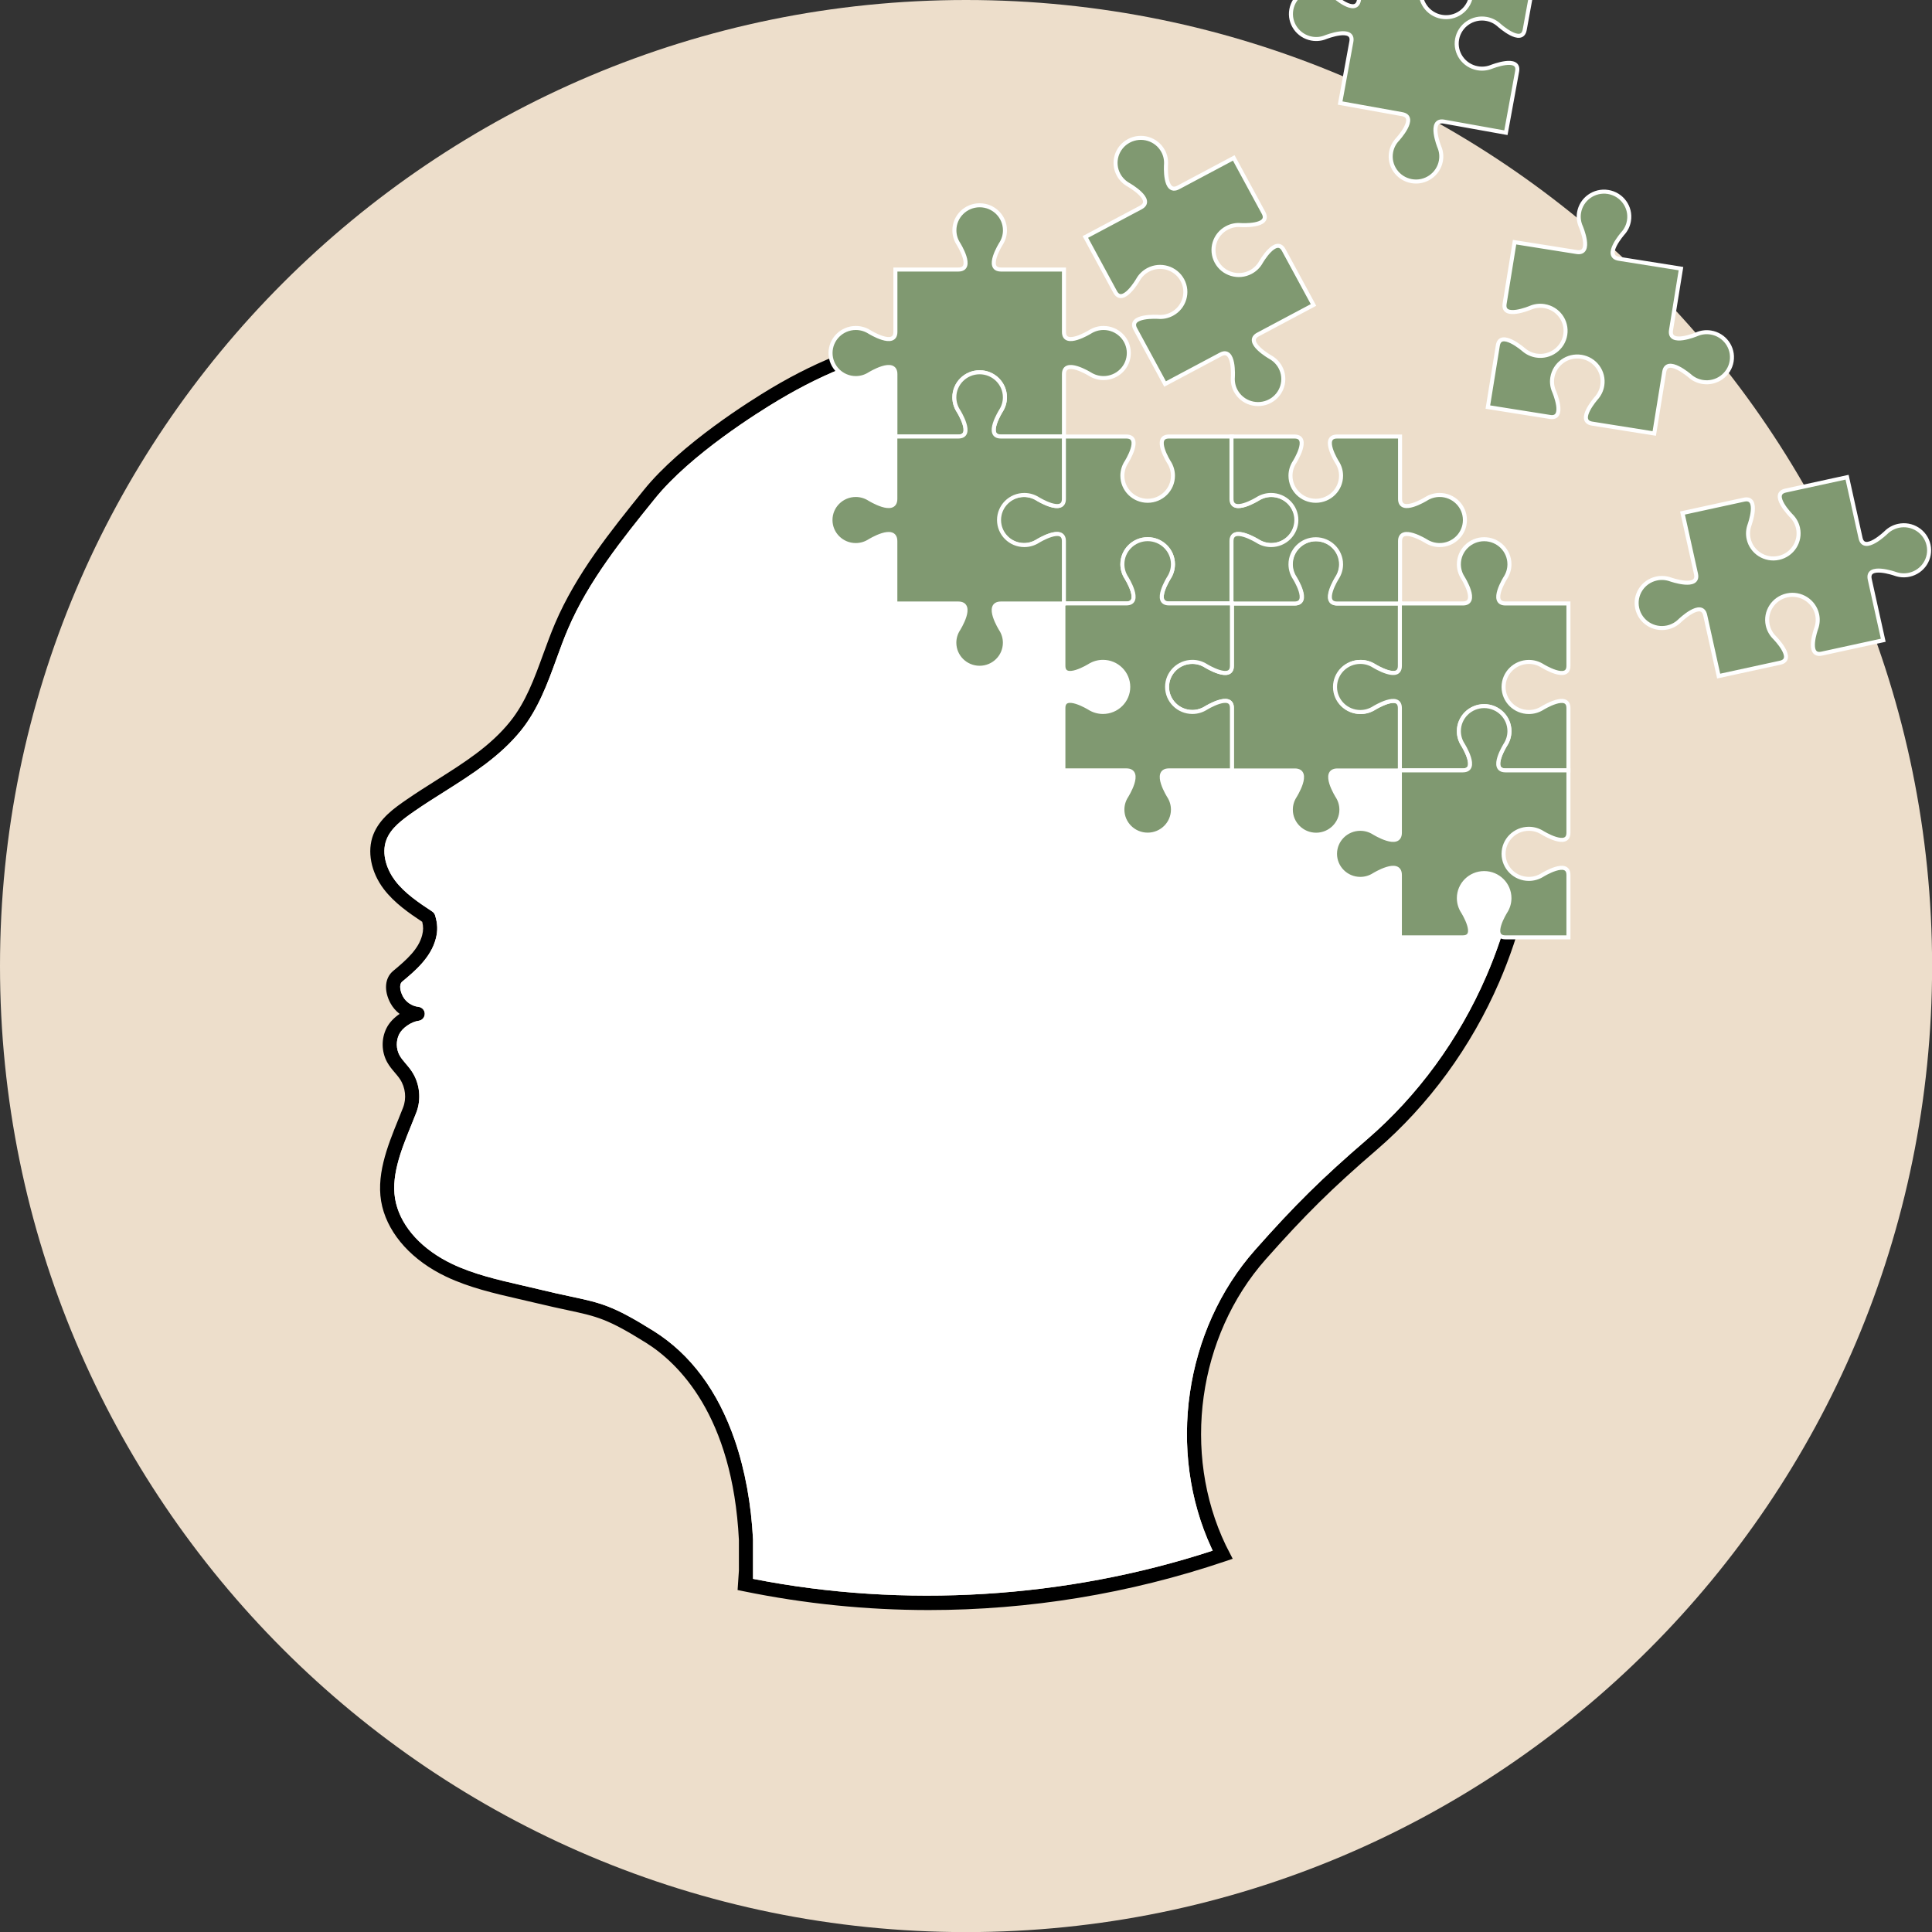 <?xml version="1.0" encoding="UTF-8"?> <svg xmlns="http://www.w3.org/2000/svg" width="480" height="480" viewBox="0 0 480 480" fill="none"><rect x="0" y="0" width="480" height="480" fill="#333333" stroke="none"/> <g clip-path="url(#clip0_468_8896)"> <path d="M240.012 480.025C372.568 480.025 480.025 372.568 480.025 240.012C480.025 107.457 372.568 0 240.012 0C107.457 0 0 107.457 0 240.012C0 372.568 107.457 480.025 240.012 480.025Z" fill="#EDDECB"></path> <g clip-path="url(#clip1_468_8896)"> <path d="M375.316 224.623C373.802 230.735 371.779 236.748 369.246 242.579C362.469 258.235 352.24 272.224 339.691 283.045C328.457 292.716 321.68 299.402 311.805 310.559C294.204 330.435 289.889 360.599 300.981 384.595L301.236 385.142C301.236 385.142 301.264 385.212 301.293 385.254C264.918 397.168 224.51 399.649 187.088 392.262V382.577C187.088 382.577 187.088 382.521 187.088 382.493C186.65 373.718 185.094 365.196 182.575 357.852C178.359 345.559 171.554 336.42 162.372 330.673C152.256 324.352 149.384 323.735 141.715 322.095C141.686 322.089 141.657 322.083 141.628 322.076C139.485 321.619 137.075 321.104 133.976 320.343C132.547 319.993 131.104 319.67 129.661 319.334C129.585 319.316 129.51 319.299 129.434 319.282C123.662 317.952 117.707 316.581 112.386 314.05C105.001 310.545 99.893 305.051 98.394 298.968C96.837 292.702 99.582 285.932 102.242 279.386C102.638 278.391 103.048 277.41 103.416 276.443C104.718 273.121 104.307 269.196 102.327 266.211C101.867 265.507 101.339 264.885 100.823 264.277C100.815 264.268 100.807 264.258 100.799 264.248C100.78 264.227 100.762 264.205 100.744 264.184C100.17 263.507 99.627 262.867 99.257 262.174C98.394 260.604 98.365 258.544 99.172 256.946C99.964 255.376 102.185 253.848 104.01 253.61C104.887 253.498 105.538 252.741 105.524 251.858C105.524 250.975 104.831 250.246 103.954 250.148C102.369 249.979 100.855 248.97 100.105 247.569C99.412 246.279 99.073 244.583 99.936 243.868C99.959 243.849 99.983 243.829 100.007 243.809C103 241.32 107.076 237.929 108.283 233.159C108.792 231.197 108.736 229.529 108.099 227.427C107.986 227.034 107.731 226.698 107.392 226.474C104.024 224.245 100.544 221.932 98.153 218.778C96.215 216.213 94.63 212.191 96.017 208.602C97.12 205.743 99.837 203.696 103.02 201.496C105.411 199.842 107.929 198.244 110.363 196.716C110.388 196.7 110.413 196.684 110.438 196.668C117.22 192.38 124.233 187.946 129.477 181.438C133.707 176.168 136.028 169.818 138.263 163.665C138.275 163.632 138.287 163.598 138.299 163.565C139.179 161.143 140.088 158.642 141.107 156.278C146.214 144.322 154.59 133.936 162.697 123.9C171.582 112.883 188.489 102.356 193.455 99.399C199.595 95.74 205.382 92.923 211.07 90.764C210.051 90.19 209.513 88.886 209.655 87.639C203.868 89.825 197.898 92.699 191.644 96.427C186.551 99.469 169.205 110.276 159.952 121.741C151.704 131.959 143.172 142.528 137.881 154.933C136.82 157.414 135.886 160.007 134.967 162.502C132.731 168.655 130.609 174.458 126.732 179.279C121.837 185.363 115.357 189.456 108.481 193.801C106.019 195.357 103.473 196.968 101.011 198.664C98.026 200.725 94.319 203.304 92.734 207.383C91.15 211.49 92.14 216.662 95.352 220.895C97.969 224.329 101.605 226.838 104.902 229.025C105.199 230.23 105.185 231.155 104.887 232.332C104.01 235.767 101.11 238.388 97.686 241.219C95.592 242.957 95.323 246.097 97.007 249.237C97.573 250.274 98.351 251.185 99.285 251.9C97.898 252.839 96.71 254.072 96.045 255.404C94.701 258.039 94.757 261.277 96.172 263.87C96.724 264.879 97.431 265.706 98.111 266.505C98.577 267.066 99.03 267.584 99.384 268.131C100.742 270.191 101.039 272.911 100.134 275.195C99.766 276.149 99.37 277.116 98.974 278.097C96.243 284.825 93.159 292.436 94.97 299.795C96.724 306.887 102.511 313.223 110.858 317.189C116.602 319.908 122.827 321.338 128.855 322.726C130.283 323.048 131.712 323.385 133.127 323.721C136.311 324.492 138.886 325.039 140.965 325.487C148.393 327.085 150.897 327.618 160.49 333.603C168.441 338.579 182.023 351.558 183.58 382.619V390.188L183.254 395.038L184.754 395.346C199.935 398.458 215.342 400.014 230.75 400.014C255.651 400.014 280.551 395.963 304.349 387.917L306.259 387.272L304.533 383.894C293.568 360.991 297.572 331.949 314.465 312.872C324.227 301.855 330.919 295.239 342.011 285.694C354.971 274.537 365.511 260.113 372.486 243.98C375.132 237.855 377.254 231.534 378.825 225.114C377.665 224.932 376.49 224.778 375.33 224.651L375.316 224.623Z" fill="black"></path> <path d="M369.246 242.579C371.779 236.748 373.802 230.735 375.316 224.623L375.33 224.651C376.49 224.778 377.665 224.932 378.825 225.114L366.129 200.376L230.75 87.639H209.655C209.513 88.886 210.051 90.19 211.07 90.764C205.382 92.923 199.595 95.74 193.455 99.399C188.489 102.356 171.582 112.883 162.697 123.9C154.59 133.936 146.214 144.322 141.107 156.278C140.088 158.642 139.179 161.143 138.299 163.565L138.263 163.665C136.028 169.818 133.707 176.168 129.477 181.438C124.233 187.946 117.22 192.38 110.438 196.668L110.363 196.716C107.929 198.244 105.411 199.842 103.02 201.496C99.837 203.696 97.12 205.743 96.017 208.602C94.63 212.191 96.215 216.213 98.153 218.778C100.544 221.932 104.024 224.245 107.392 226.474C107.731 226.698 107.986 227.034 108.099 227.427C108.736 229.529 108.792 231.197 108.283 233.159C107.076 237.929 103 241.32 100.007 243.809L99.936 243.868C99.073 244.583 99.412 246.279 100.105 247.569C100.855 248.97 102.369 249.979 103.954 250.148C104.831 250.246 105.524 250.975 105.524 251.858C105.538 252.741 104.887 253.498 104.01 253.61C102.185 253.848 99.964 255.376 99.172 256.946C98.365 258.544 98.394 260.604 99.257 262.174C99.627 262.867 100.17 263.507 100.744 264.184L100.799 264.248L100.823 264.277C101.339 264.885 101.867 265.507 102.327 266.211C104.307 269.196 104.718 273.121 103.416 276.443C103.048 277.41 102.638 278.391 102.242 279.386C99.582 285.932 96.837 292.702 98.394 298.968C99.893 305.051 105.001 310.545 112.386 314.05C117.707 316.581 123.662 317.952 129.434 319.282L129.661 319.334C131.104 319.67 132.547 319.993 133.976 320.343C137.075 321.104 139.485 321.619 141.628 322.076L141.715 322.095C149.384 323.735 152.256 324.352 162.372 330.673C171.554 336.42 178.359 345.559 182.575 357.852C185.094 365.196 186.65 373.718 187.088 382.493V382.577V392.262C224.51 399.649 264.918 397.168 301.293 385.254C301.264 385.212 301.236 385.142 301.236 385.142L300.981 384.595C289.889 360.599 294.204 330.435 311.805 310.559C321.68 299.402 328.457 292.716 339.691 283.045C352.24 272.224 362.469 258.235 369.246 242.579Z" fill="white"></path> <path d="M398.08 95.782C397.882 97.002 397.33 98.081 396.566 98.936C396.566 98.936 391.572 104.613 395.547 105.244L410.997 107.697L413.473 92.39C414.11 88.452 419.84 93.4 419.84 93.4C420.703 94.171 421.792 94.703 423.023 94.899C426.447 95.446 429.673 93.133 430.225 89.741C430.776 86.349 428.442 83.153 425.018 82.607C423.787 82.411 422.585 82.593 421.524 83.055C421.524 83.055 414.52 85.985 415.157 82.046L417.633 66.74L402.183 64.287C398.207 63.656 403.202 57.98 403.202 57.98C403.98 57.124 404.517 56.045 404.715 54.826C405.267 51.434 402.933 48.238 399.509 47.691C396.085 47.145 392.859 49.457 392.307 52.849C392.109 54.069 392.293 55.26 392.76 56.312C392.76 56.312 395.731 63.25 391.742 62.619L376.292 60.166L373.816 75.472C373.179 79.411 380.183 76.481 380.183 76.481C381.244 76.019 382.446 75.851 383.677 76.047C387.101 76.594 389.435 79.775 388.884 83.181C388.332 86.573 385.12 88.886 381.682 88.34C380.451 88.143 379.362 87.597 378.499 86.84C378.499 86.84 372.769 81.892 372.132 85.831L369.656 101.137L385.106 103.59C389.096 104.22 386.125 97.282 386.125 97.282C385.658 96.231 385.474 95.04 385.672 93.806C386.224 90.414 389.435 88.101 392.873 88.648C396.297 89.195 398.632 92.376 398.08 95.782Z" fill="#809971" stroke="white" stroke-miterlimit="10"></path> <path d="M338.09 164.451C339.335 164.451 340.495 164.815 341.472 165.432C341.472 165.432 347.923 169.427 347.923 165.432V149.93H332.275C328.243 149.93 332.275 143.538 332.275 143.538C332.898 142.571 333.266 141.422 333.266 140.188C333.266 136.754 330.45 133.965 326.984 133.965C323.517 133.965 320.702 136.754 320.702 140.188C320.702 141.422 321.07 142.571 321.692 143.538C321.692 143.538 325.725 149.93 321.692 149.93H306.044V165.432C306.044 169.427 299.593 165.432 299.593 165.432C298.617 164.815 297.457 164.451 296.211 164.451C292.745 164.451 289.93 167.24 289.93 170.674C289.93 174.109 292.745 176.898 296.211 176.898C297.457 176.898 298.617 176.533 299.593 175.917C299.593 175.917 306.044 171.922 306.044 175.917V191.419H321.692C325.725 191.419 321.692 197.811 321.692 197.811C321.07 198.778 320.702 199.927 320.702 201.161C320.702 204.595 323.517 207.384 326.984 207.384C330.45 207.384 333.266 204.595 333.266 201.161C333.266 199.927 332.898 198.778 332.275 197.811C332.275 197.811 328.243 191.419 332.275 191.419H347.923V175.917C347.923 171.922 341.472 175.917 341.472 175.917C340.495 176.533 339.335 176.898 338.09 176.898C334.624 176.898 331.808 174.109 331.808 170.674C331.808 167.24 334.624 164.451 338.09 164.451Z" fill="#809971" stroke="white" stroke-miterlimit="10"></path> <path d="M249.68 98.713C249.68 99.946 249.312 101.095 248.689 102.063C248.689 102.063 244.657 108.454 248.689 108.454H264.337V92.952C264.337 88.957 270.789 92.952 270.789 92.952C271.765 93.569 272.925 93.933 274.17 93.933C277.636 93.933 280.452 91.144 280.452 87.71C280.452 84.275 277.636 81.486 274.17 81.486C272.925 81.486 271.765 81.851 270.789 82.467C270.789 82.467 264.337 86.462 264.337 82.467V66.965H248.689C244.657 66.965 248.689 60.573 248.689 60.573C249.312 59.606 249.68 58.457 249.68 57.223C249.68 53.789 246.864 51 243.398 51C239.932 51 237.116 53.789 237.116 57.223C237.116 58.457 237.484 59.606 238.106 60.573C238.106 60.573 242.139 66.965 238.106 66.965H222.459V82.467C222.459 86.462 216.007 82.467 216.007 82.467C215.031 81.851 213.871 81.486 212.626 81.486C209.159 81.486 206.344 84.275 206.344 87.71C206.344 91.144 209.159 93.933 212.626 93.933C213.871 93.933 215.031 93.569 216.007 92.952C216.007 92.952 222.459 88.957 222.459 92.952V108.454H238.106C242.139 108.454 238.106 102.063 238.106 102.063C237.484 101.095 237.116 99.946 237.116 98.713C237.116 95.279 239.932 92.489 243.398 92.489C246.864 92.489 249.68 95.279 249.68 98.713Z" fill="#809971" stroke="white" stroke-miterlimit="10"></path> <path d="M315.905 122.974C314.66 122.974 313.499 123.339 312.523 123.956C312.523 123.956 306.072 127.95 306.072 123.956V108.453H290.424C286.391 108.453 290.424 114.845 290.424 114.845C291.046 115.812 291.414 116.961 291.414 118.195C291.414 121.629 288.599 124.418 285.132 124.418C281.666 124.418 278.85 121.629 278.85 118.195C278.85 116.961 279.218 115.812 279.841 114.845C279.841 114.845 283.873 108.453 279.841 108.453H264.193V123.956C264.193 127.95 257.741 123.956 257.741 123.956C256.765 123.339 255.605 122.974 254.36 122.974C250.894 122.974 248.078 125.764 248.078 129.198C248.078 132.632 250.894 135.421 254.36 135.421C255.605 135.421 256.765 135.057 257.741 134.44C257.741 134.44 264.193 130.445 264.193 134.44V149.942H279.841C283.873 149.942 279.841 143.551 279.841 143.551C279.218 142.584 278.85 141.434 278.85 140.201C278.85 136.767 281.666 133.977 285.132 133.977C288.599 133.977 291.414 136.767 291.414 140.201C291.414 141.434 291.046 142.584 290.424 143.551C290.424 143.551 286.391 149.942 290.424 149.942H306.072V134.44C306.072 130.445 312.523 134.44 312.523 134.44C313.499 135.057 314.66 135.421 315.905 135.421C319.371 135.421 322.186 132.632 322.186 129.198C322.186 125.764 319.371 122.974 315.905 122.974Z" fill="#809971" stroke="white" stroke-miterlimit="10"></path> <path d="M318.086 91.227C317.491 90.133 316.614 89.292 315.61 88.732C315.61 88.732 309.002 84.989 312.554 83.097L326.334 75.766L318.934 62.114C317.024 58.596 313.261 65.142 313.261 65.142C312.695 66.151 311.846 67.006 310.743 67.595C307.687 69.221 303.881 68.085 302.24 65.058C300.598 62.03 301.744 58.26 304.8 56.634C305.904 56.045 307.092 55.821 308.253 55.919C308.253 55.919 315.836 56.409 313.926 52.891L306.526 39.239L292.746 46.57C289.195 48.462 289.69 40.949 289.69 40.949C289.775 39.8 289.563 38.622 288.969 37.529C287.327 34.501 283.521 33.366 280.465 34.992C277.409 36.618 276.263 40.388 277.905 43.416C278.499 44.509 279.376 45.35 280.381 45.911C280.381 45.911 286.988 49.653 283.437 51.546L269.656 58.876L277.056 72.528C278.966 76.047 282.729 69.501 282.729 69.501C283.295 68.492 284.144 67.637 285.248 67.048C288.304 65.422 292.109 66.557 293.751 69.585C295.392 72.613 294.246 76.383 291.19 78.009C290.086 78.598 288.898 78.822 287.738 78.724C287.738 78.724 280.154 78.233 282.064 81.751L289.464 95.404L303.244 88.073C306.795 86.181 306.3 93.694 306.3 93.694C306.215 94.843 306.427 96.02 307.022 97.114C308.663 100.141 312.469 101.277 315.525 99.651C318.581 98.025 319.727 94.254 318.086 91.227Z" fill="#809971" stroke="white" stroke-miterlimit="10"></path> <path d="M353.073 -3.021C353.299 -4.24 353.865 -5.305 354.657 -6.146C354.657 -6.146 359.779 -11.725 355.803 -12.44L340.41 -15.201L337.623 0.049C336.901 3.988 331.285 -1.086 331.285 -1.086C330.436 -1.871 329.36 -2.432 328.13 -2.656C324.72 -3.273 321.452 -1.016 320.829 2.362C320.207 5.74 322.484 8.978 325.894 9.594C327.125 9.819 328.328 9.664 329.403 9.216C329.403 9.216 336.463 6.427 335.741 10.351L332.954 25.601L348.347 28.363C352.323 29.077 347.201 34.642 347.201 34.642C346.409 35.483 345.843 36.548 345.617 37.768C344.994 41.146 347.272 44.384 350.682 45C354.091 45.617 357.36 43.36 357.982 39.982C358.209 38.763 358.053 37.572 357.6 36.506C357.6 36.506 354.785 29.512 358.746 30.213L374.139 32.974L376.927 17.724C377.648 13.785 370.588 16.589 370.588 16.589C369.513 17.023 368.31 17.177 367.079 16.953C363.67 16.336 361.392 13.098 362.014 9.72C362.637 6.342 365.905 4.086 369.315 4.702C370.546 4.927 371.621 5.487 372.47 6.272C372.47 6.272 378.101 11.332 378.808 7.408L381.596 -7.842L366.202 -10.604C362.227 -11.319 365.056 -4.324 365.056 -4.324C365.495 -3.259 365.651 -2.068 365.438 -0.848C364.816 2.53 361.548 4.787 358.138 4.17C354.728 3.553 352.45 0.315 353.073 -3.063V-3.021Z" fill="#809971" stroke="white" stroke-miterlimit="10"></path> <path d="M315.794 135.421C314.549 135.421 313.389 135.057 312.413 134.44C312.413 134.44 305.961 130.445 305.961 134.44V149.942H321.609C325.641 149.942 321.609 143.551 321.609 143.551C320.986 142.584 320.618 141.434 320.618 140.201C320.618 136.767 323.434 133.977 326.9 133.977C330.367 133.977 333.182 136.767 333.182 140.201C333.182 141.434 332.814 142.584 332.192 143.551C332.192 143.551 328.159 149.942 332.192 149.942H347.84V134.44C347.84 130.445 354.291 134.44 354.291 134.44C355.267 135.057 356.428 135.421 357.673 135.421C361.139 135.421 363.954 132.632 363.954 129.198C363.954 125.764 361.139 122.974 357.673 122.974C356.428 122.974 355.267 123.339 354.291 123.956C354.291 123.956 347.84 127.95 347.84 123.956V108.453H332.192C328.159 108.453 332.192 114.845 332.192 114.845C332.814 115.812 333.182 116.961 333.182 118.195C333.182 121.629 330.367 124.418 326.9 124.418C323.434 124.418 320.618 121.629 320.618 118.195C320.618 116.961 320.986 115.812 321.609 114.845C321.609 114.845 325.641 108.453 321.609 108.453H305.961V123.956C305.961 127.95 312.413 123.956 312.413 123.956C313.389 123.339 314.549 122.974 315.794 122.974C319.26 122.974 322.076 125.764 322.076 129.198C322.076 132.632 319.26 135.421 315.794 135.421Z" fill="#809971" stroke="white" stroke-miterlimit="10"></path> <path d="M414.251 155.887C415.468 155.621 416.529 155.018 417.349 154.205C417.349 154.205 422.782 148.935 423.645 152.831L426.998 167.969L442.278 164.647C446.212 163.792 440.892 158.41 440.892 158.41C440.071 157.597 439.463 156.546 439.194 155.34C438.444 151.99 440.595 148.668 443.976 147.925C447.358 147.183 450.711 149.313 451.461 152.663C451.729 153.868 451.616 155.074 451.22 156.153C451.22 156.153 448.659 163.246 452.607 162.391L467.887 159.069L464.533 143.931C463.67 140.034 470.829 142.557 470.829 142.557C471.919 142.95 473.136 143.062 474.352 142.795C477.734 142.052 479.884 138.745 479.134 135.381C478.385 132.031 475.046 129.9 471.65 130.643C470.433 130.909 469.372 131.512 468.552 132.325C468.552 132.325 463.119 137.595 462.256 133.699L458.902 118.561L443.622 121.882C439.689 122.738 445.009 128.12 445.009 128.12C445.83 128.933 446.438 129.984 446.707 131.19C447.457 134.54 445.306 137.861 441.925 138.604C438.543 139.347 435.19 137.217 434.44 133.867C434.171 132.661 434.285 131.456 434.681 130.377C434.681 130.377 437.242 123.284 433.294 124.139L418.014 127.461L421.367 142.599C422.23 146.496 415.071 143.973 415.071 143.973C413.982 143.58 412.765 143.468 411.549 143.734C408.167 144.477 406.017 147.785 406.766 151.149C407.516 154.499 410.855 156.63 414.251 155.887Z" fill="#809971" stroke="white" stroke-miterlimit="10"></path> <path d="M379.84 164.451C381.085 164.451 382.245 164.815 383.222 165.432C383.222 165.432 389.673 169.427 389.673 165.432V149.93H374.025C369.993 149.93 374.025 143.538 374.025 143.538C374.648 142.571 375.016 141.422 375.016 140.188C375.016 136.754 372.2 133.965 368.734 133.965C365.267 133.965 362.452 136.754 362.452 140.188C362.452 141.422 362.82 142.571 363.442 143.538C363.442 143.538 367.475 149.93 363.442 149.93H347.794V165.432C347.794 169.427 341.343 165.432 341.343 165.432C340.367 164.815 339.207 164.451 337.961 164.451C334.495 164.451 331.68 167.24 331.68 170.674C331.68 174.109 334.495 176.898 337.961 176.898C339.207 176.898 340.367 176.533 341.343 175.917C341.343 175.917 347.794 171.922 347.794 175.917V191.419H363.442C367.475 191.419 363.442 185.027 363.442 185.027C362.82 184.06 362.452 182.911 362.452 181.678C362.452 178.243 365.267 175.454 368.734 175.454C372.2 175.454 375.016 178.243 375.016 181.678C375.016 182.911 374.648 184.06 374.025 185.027C374.025 185.027 369.993 191.419 374.025 191.419H389.673V175.917C389.673 171.922 383.222 175.917 383.222 175.917C382.245 176.533 381.085 176.898 379.84 176.898C376.374 176.898 373.558 174.109 373.558 170.674C373.558 167.24 376.374 164.451 379.84 164.451Z" fill="#809971" stroke="white" stroke-miterlimit="10"></path> <path d="M291.416 201.145C291.416 199.912 291.049 198.762 290.426 197.795C290.426 197.795 286.394 191.403 290.426 191.403H306.074V175.901C306.074 171.906 299.622 175.901 299.622 175.901C298.646 176.518 297.486 176.882 296.241 176.882C292.775 176.882 289.959 174.093 289.959 170.659C289.959 167.225 292.775 164.435 296.241 164.435C297.486 164.435 298.646 164.8 299.622 165.417C299.622 165.417 306.074 169.411 306.074 165.417V149.914H290.426C286.394 149.914 290.426 143.523 290.426 143.523C291.049 142.555 291.416 141.406 291.416 140.173C291.416 136.739 288.601 133.949 285.135 133.949C281.668 133.949 278.853 136.739 278.853 140.173C278.853 141.406 279.221 142.555 279.843 143.523C279.843 143.523 283.875 149.914 279.843 149.914H264.195V165.417C264.195 169.411 270.647 165.417 270.647 165.417C271.623 164.8 272.783 164.435 274.028 164.435C277.495 164.435 280.31 167.225 280.31 170.659C280.31 174.093 277.495 176.882 274.028 176.882C272.783 176.882 271.623 176.518 270.647 175.901C270.647 175.901 264.195 171.906 264.195 175.901V191.403H279.843C283.875 191.403 279.843 197.795 279.843 197.795C279.221 198.762 278.853 199.912 278.853 201.145C278.853 204.579 281.668 207.368 285.135 207.368C288.601 207.368 291.416 204.579 291.416 201.145Z" fill="#809971" stroke="white" stroke-miterlimit="10"></path> <path d="M254.489 122.974C255.734 122.974 256.894 123.339 257.87 123.956C257.87 123.956 264.322 127.95 264.322 123.956V108.453H248.674C244.641 108.453 248.674 102.062 248.674 102.062C249.296 101.095 249.664 99.945 249.664 98.712C249.664 95.278 246.849 92.488 243.382 92.488C239.916 92.488 237.1 95.278 237.1 98.712C237.1 99.945 237.468 101.095 238.091 102.062C238.091 102.062 242.123 108.453 238.091 108.453H222.443V123.956C222.443 127.95 215.991 123.956 215.991 123.956C215.015 123.339 213.855 122.974 212.61 122.974C209.144 122.974 206.328 125.764 206.328 129.198C206.328 132.632 209.144 135.421 212.61 135.421C213.855 135.421 215.015 135.057 215.991 134.44C215.991 134.44 222.443 130.445 222.443 134.44V149.943H238.091C242.123 149.943 238.091 156.334 238.091 156.334C237.468 157.301 237.1 158.451 237.1 159.684C237.1 163.118 239.916 165.907 243.382 165.907C246.849 165.907 249.664 163.118 249.664 159.684C249.664 158.451 249.296 157.301 248.674 156.334C248.674 156.334 244.641 149.943 248.674 149.943H264.322V134.44C264.322 130.445 257.87 134.44 257.87 134.44C256.894 135.057 255.734 135.421 254.489 135.421C251.022 135.421 248.207 132.632 248.207 129.198C248.207 125.764 251.022 122.974 254.489 122.974Z" fill="#809971" stroke="white" stroke-miterlimit="10"></path> <path d="M379.84 205.912C381.085 205.912 382.245 206.276 383.222 206.893C383.222 206.893 389.673 210.888 389.673 206.893V191.391H374.025C369.993 191.391 374.025 184.999 374.025 184.999C374.648 184.032 375.016 182.883 375.016 181.649C375.016 178.215 372.2 175.426 368.734 175.426C365.267 175.426 362.452 178.215 362.452 181.649C362.452 182.883 362.82 184.032 363.442 184.999C363.442 184.999 367.475 191.391 363.442 191.391H347.794V206.893C347.794 210.888 341.343 206.893 341.343 206.893C340.367 206.276 339.207 205.912 337.961 205.912C334.495 205.912 331.68 208.701 331.68 212.135C331.68 215.569 334.495 218.359 337.961 218.359C339.207 218.359 340.367 217.994 341.343 217.378C341.343 217.378 347.794 213.383 347.794 217.378V232.88H363.442C367.475 232.88 363.442 226.488 363.442 226.488C362.82 225.521 362.452 224.372 362.452 223.138C362.452 219.704 365.267 216.915 368.734 216.915C372.2 216.915 375.016 219.704 375.016 223.138C375.016 224.372 374.648 225.521 374.025 226.488C374.025 226.488 369.993 232.88 374.025 232.88H389.673V217.378C389.673 213.383 383.222 217.378 383.222 217.378C382.245 217.994 381.085 218.359 379.84 218.359C376.374 218.359 373.558 215.569 373.558 212.135C373.558 208.701 376.374 205.912 379.84 205.912Z" fill="#809971" stroke="white" stroke-miterlimit="10"></path> </g> </g> <defs> <clipPath id="clip0_468_8896"> <rect width="120" height="120" fill="white" transform="scale(4)"></rect> </clipPath> <clipPath id="clip1_468_8896"> <rect width="97" height="104" fill="white" transform="translate(92 -16) scale(4)"></rect> </clipPath> </defs> </svg> 